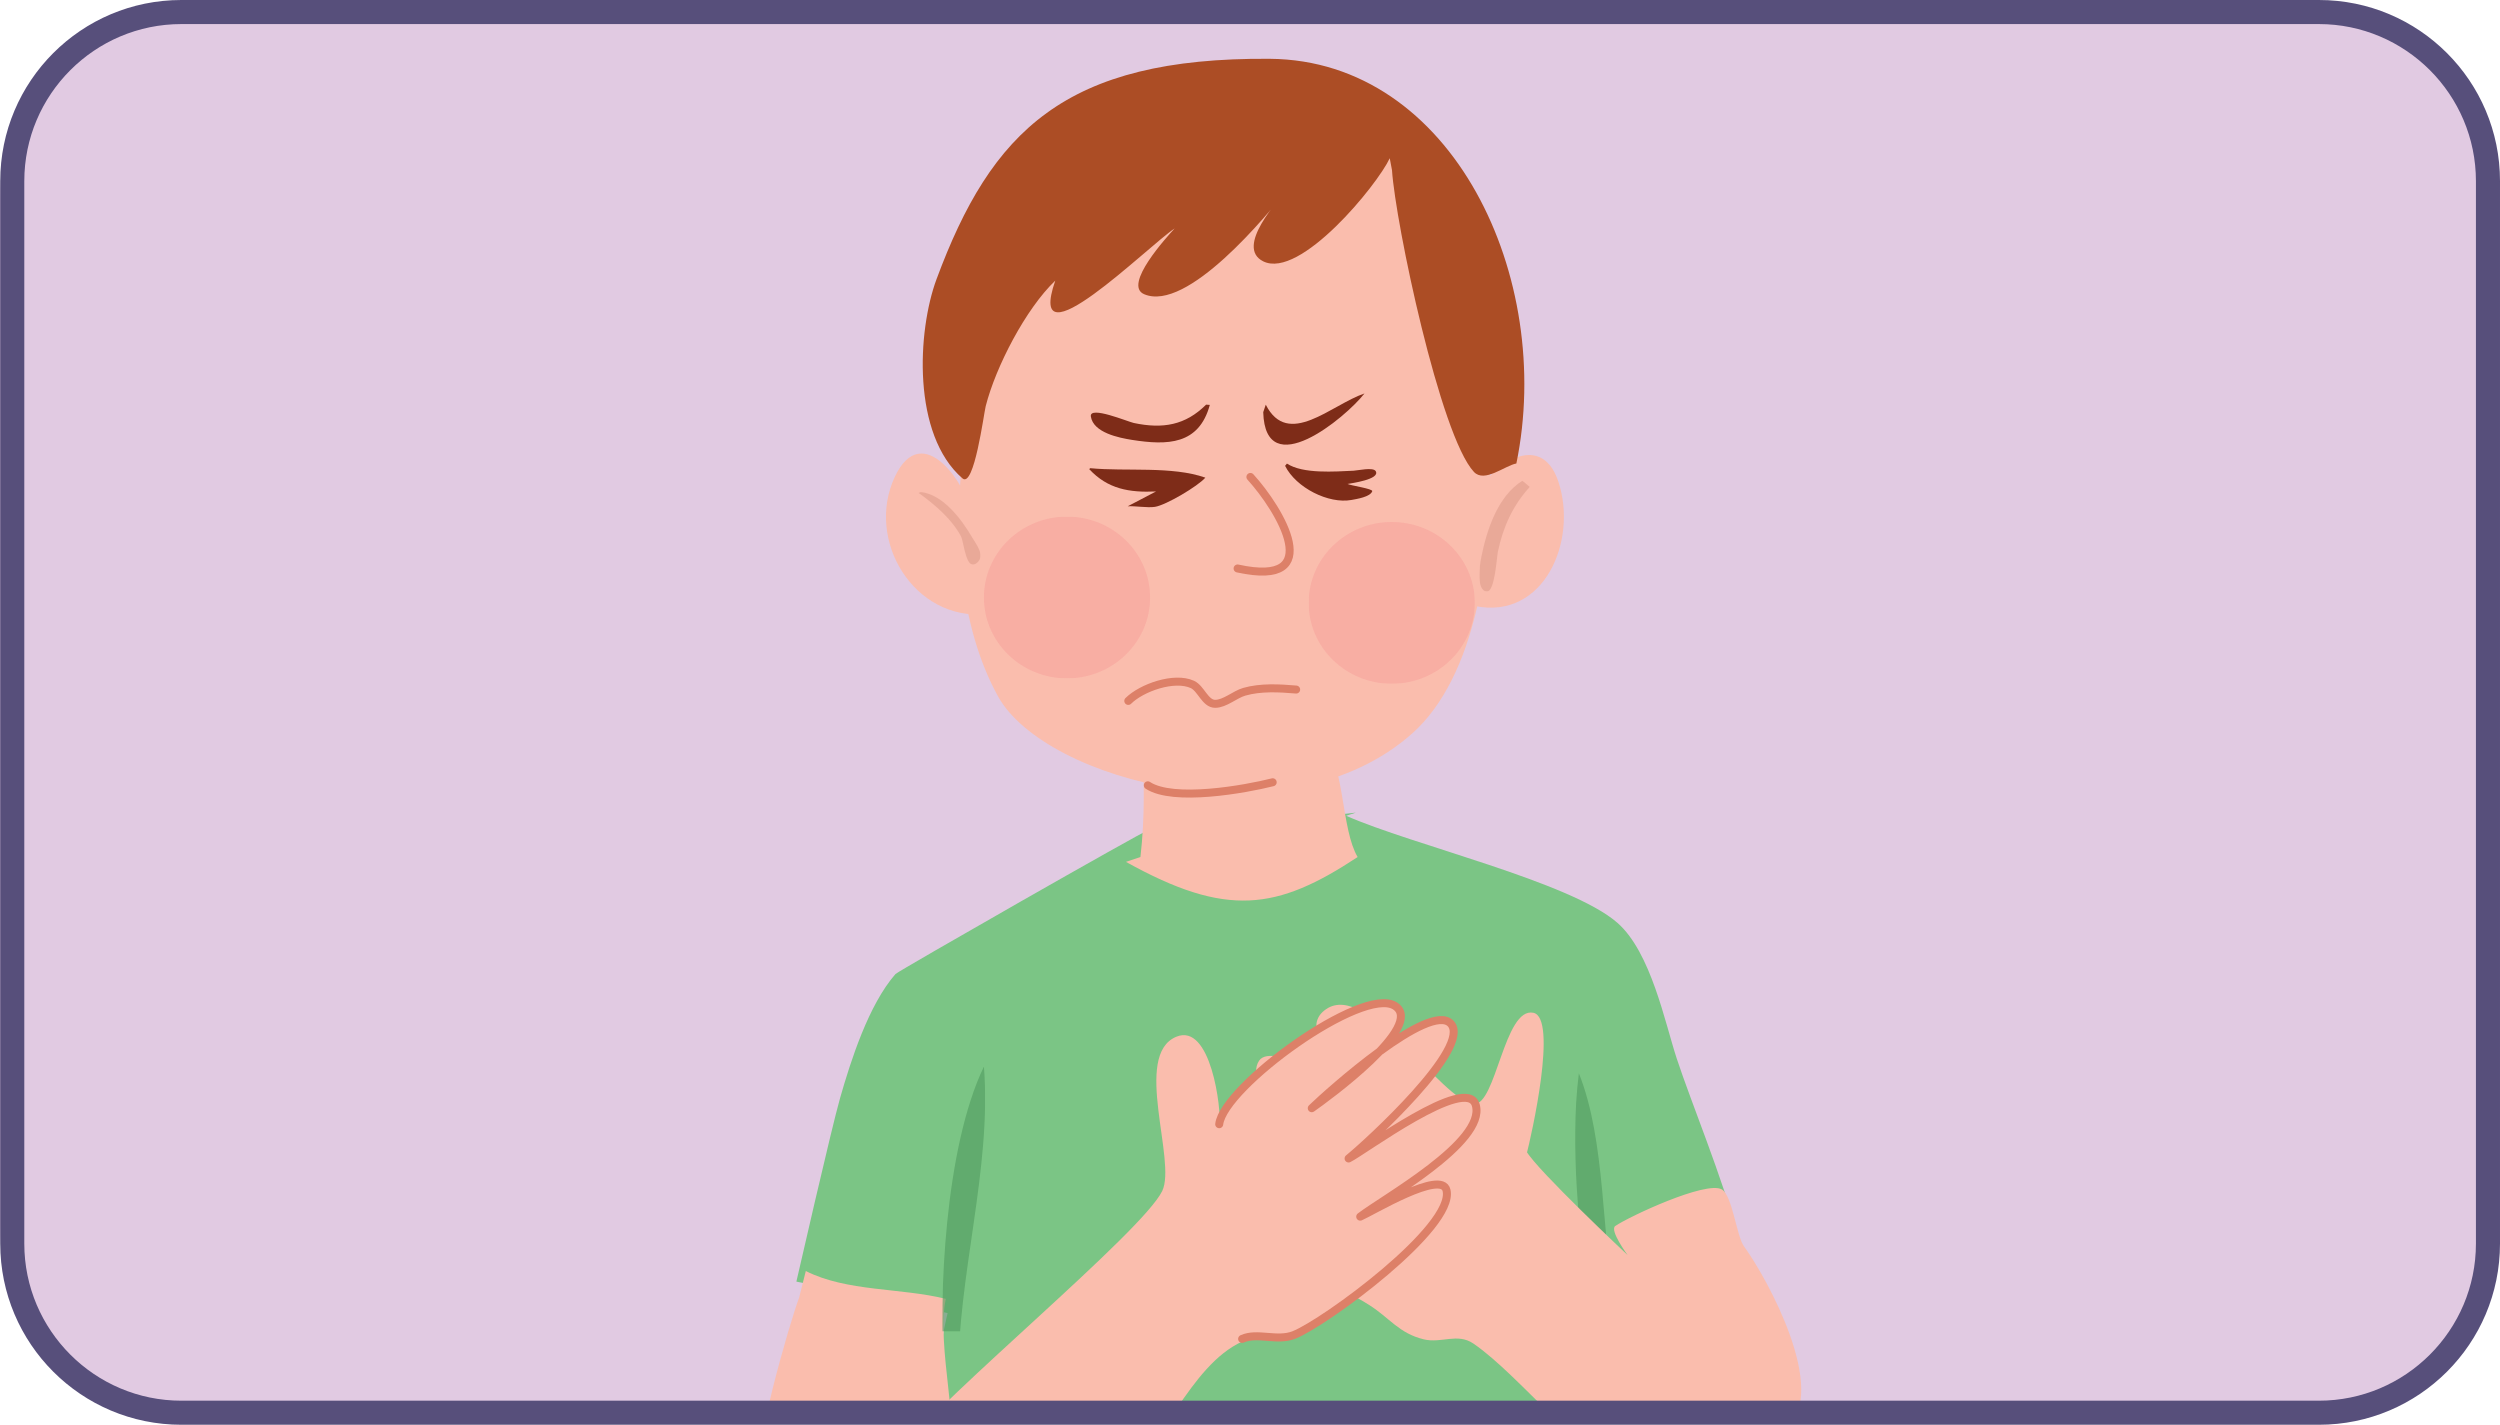 <?xml version="1.0" encoding="UTF-8"?>
<svg id="Layer_2" data-name="Layer 2" xmlns="http://www.w3.org/2000/svg" xmlns:xlink="http://www.w3.org/1999/xlink" viewBox="0 0 156.189 89.012">
  <defs>
    <style>
      .cls-1 {
        fill: #574f7b;
      }

      .cls-2 {
        opacity: .61;
      }

      .cls-2, .cls-3, .cls-4 {
        isolation: isolate;
      }

      .cls-5 {
        clip-path: url(#clippath-11);
      }

      .cls-6 {
        clip-path: url(#clippath-16);
      }

      .cls-7 {
        fill: #509b5e;
      }

      .cls-8 {
        fill: #fabdad;
      }

      .cls-9 {
        clip-path: url(#clippath-2);
      }

      .cls-10 {
        clip-path: url(#clippath-13);
      }

      .cls-11 {
        fill: #7e2c18;
      }

      .cls-12 {
        clip-path: url(#clippath-15);
      }

      .cls-13 {
        stroke: #dd8068;
        stroke-linecap: round;
        stroke-linejoin: round;
        stroke-width: .5px;
      }

      .cls-13, .cls-14 {
        fill: none;
      }

      .cls-15 {
        fill: #e1cae2;
      }

      .cls-16 {
        clip-path: url(#clippath-6);
      }

      .cls-17 {
        fill: #ac4d25;
      }

      .cls-18 {
        clip-path: url(#clippath-7);
      }

      .cls-19 {
        clip-path: url(#clippath-1);
      }

      .cls-20 {
        clip-path: url(#clippath-4);
      }

      .cls-21 {
        clip-path: url(#clippath-12);
      }

      .cls-22 {
        fill: #7bc585;
      }

      .cls-23 {
        fill: #f69795;
        fill-rule: evenodd;
      }

      .cls-24 {
        clip-path: url(#clippath-9);
      }

      .cls-25 {
        clip-path: url(#clippath);
      }

      .cls-26 {
        clip-path: url(#clippath-3);
      }

      .cls-27 {
        clip-path: url(#clippath-8);
      }

      .cls-3 {
        opacity: .41;
      }

      .cls-28 {
        clip-path: url(#clippath-18);
      }

      .cls-29 {
        clip-path: url(#clippath-14);
      }

      .cls-30 {
        clip-path: url(#clippath-17);
      }

      .cls-31 {
        clip-path: url(#clippath-5);
      }

      .cls-32 {
        clip-path: url(#clippath-10);
      }

      .cls-4 {
        opacity: .14;
      }
    </style>
    <clipPath id="clippath">
      <rect class="cls-14" x="28.436" y="1.092" width="98.875" height="87.401"/>
    </clipPath>
    <clipPath id="clippath-1">
      <rect class="cls-14" x="98.406" y="67.051" width="2.503" height="14.624"/>
    </clipPath>
    <clipPath id="clippath-2">
      <rect class="cls-14" x="97.725" y="66.585" width="3.319" height="15.174"/>
    </clipPath>
    <clipPath id="clippath-3">
      <rect class="cls-14" x="98.199" y="66.585" width="2.845" height="15.174"/>
    </clipPath>
    <clipPath id="clippath-4">
      <rect class="cls-14" x="58.868" y="66.635" width="2.679" height="16.555"/>
    </clipPath>
    <clipPath id="clippath-5">
      <rect class="cls-14" x="58.368" y="66.585" width="3.793" height="19.915"/>
    </clipPath>
    <clipPath id="clippath-6">
      <rect class="cls-14" x="58.842" y="66.585" width="2.845" height="17.07"/>
    </clipPath>
    <clipPath id="clippath-7">
      <rect class="cls-14" x="92.425" y="30.035" width="3.149" height="6.924"/>
    </clipPath>
    <clipPath id="clippath-8">
      <rect class="cls-14" x="92.035" y="29.599" width="3.793" height="7.587"/>
    </clipPath>
    <clipPath id="clippath-9">
      <rect class="cls-14" x="92.035" y="29.599" width="3.793" height="7.587"/>
    </clipPath>
    <clipPath id="clippath-10">
      <rect class="cls-14" x="57.384" y="30.74" width="3.875" height="4.536"/>
    </clipPath>
    <clipPath id="clippath-11">
      <rect class="cls-14" x="56.946" y="30.547" width="4.742" height="5.69"/>
    </clipPath>
    <clipPath id="clippath-12">
      <rect class="cls-14" x="56.946" y="30.547" width="4.742" height="4.742"/>
    </clipPath>
    <clipPath id="clippath-13">
      <rect class="cls-14" x="61.471" y="32.276" width="10.382" height="10.106"/>
    </clipPath>
    <clipPath id="clippath-14">
      <rect class="cls-14" x="61.213" y="31.97" width="10.906" height="10.432"/>
    </clipPath>
    <clipPath id="clippath-15">
      <rect class="cls-14" x="61.213" y="31.97" width="10.906" height="10.432"/>
    </clipPath>
    <clipPath id="clippath-16">
      <rect class="cls-14" x="81.759" y="32.612" width="10.382" height="10.106"/>
    </clipPath>
    <clipPath id="clippath-17">
      <rect class="cls-14" x="81.603" y="32.444" width="10.906" height="10.432"/>
    </clipPath>
    <clipPath id="clippath-18">
      <rect class="cls-14" x="81.603" y="32.444" width="10.906" height="10.432"/>
    </clipPath>
  </defs>
  <g id="Layer_1-2" data-name="Layer 1">
    <path class="cls-15" d="m155.183,76.585c0,6.317-5.04,11.438-11.256,11.438H11.256c-6.217,0-11.256-5.121-11.256-11.438V12.372C0,6.055,5.04.934,11.256.934h132.67c6.217,0,11.256,5.121,11.256,11.438v64.213Z"/>
    <g class="cls-25">
      <g>
        <path class="cls-22" d="m84.707,50.769c-4.169.539-8.911-.297-12.884,1.047-.511.173-15.726,8.864-15.875,9.034-1.682,1.922-2.795,5.415-3.468,7.767-.532,1.86-2.726,11.452-2.726,11.452l9.448,1.966s-1.577,6.239.244,7.604c1.782,1.335,7.902.758,10.176.921,9.589.688,18.999,1.755,28.549.135,2.315-.393,9.403.464,10.732-1.796,3.173-5.397-2.301-17.159-4.149-22.77-.731-2.22-1.607-6.643-3.71-8.479-2.939-2.565-12.805-4.854-16.941-6.684"/>
        <path class="cls-8" d="m67.283,11.435c-6.936,6.938-9.828,23.24-4.924,32.082,2.935,5.294,18.057,9.281,25.885,2.291,7.769-6.938,5.427-30.525-1.614-36.592-5.913-5.094-14.536,1.113-20.245,2.919"/>
        <path class="cls-8" d="m60.796,32.436c-.323-2.14-3.172-6.326-4.895-2.638-1.852,3.963,1.214,8.991,5.699,8.569"/>
        <path class="cls-8" d="m92.057,31.229c.938-2.106,4.2-4.483,5.308-1.122,1.215,3.683-.894,8.629-5.208,7.757"/>
        <path class="cls-17" d="m86.825,9.886c-.779,1.674-5.605,7.584-7.903,6.442-1.787-.888.954-3.841,1.589-4.597-1.337,1.716-6.355,7.808-9.035,6.647-1.333-.577,1.448-3.6,1.911-4.107-1.643,1.081-9.373,8.796-7.459,3.262-1.847,1.763-3.718,5.376-4.345,7.84-.12.473-.725,5.144-1.451,4.515-3.158-2.735-2.826-9.201-1.621-12.448,3.425-9.229,7.998-13.867,20.819-13.766,11.448.09,17.79,13.709,15.406,25.282-.724.136-1.994,1.231-2.652.527-2.108-2.258-4.904-15.552-5.118-18.85"/>
        <path class="cls-11" d="m79.08,25.283c1.397,2.75,4.098-.003,6.167-.702-1.198,1.538-6.202,5.653-6.326,1.168"/>
        <g class="cls-19">
          <g class="cls-2">
            <g class="cls-9">
              <g class="cls-26">
                <path class="cls-7" d="m100.91,81.676c-.867-4.536-.578-10.396-2.27-14.625-.608,4.949.139,9.443.386,14.393"/>
              </g>
            </g>
          </g>
        </g>
        <path class="cls-8" d="m71.35,46.106c.136,2.478.185,4.97-.101,7.438l-.905.302c6.303,3.511,9.449,3.015,14.475-.302-1.013-1.709-.824-5.636-2.019-6.989-.184-.208-.398-.222-.657-.198-4.008.384-6.337.531-9.989-1.659"/>
        <path class="cls-8" d="m50.343,79.408c2.567,1.298,5.939,1.042,8.748,1.739-.627,2.832.977,8.564.199,10.548-.532,1.358-10.268.634-11.639.043-.852-.367,1.701-9.159,2.274-10.665"/>
        <path class="cls-8" d="m95.354,72.189c.332-1.257,1.978-8.597.444-8.915-1.818-.377-2.334,5.81-3.719,5.697-1.993-.163-6.625-7.709-9.229-5.923-2.558,1.753,3.681,5.927,4.742,6.554-2.442-.012-4.269-2.406-6.434-3.21-.544-.202-2.069-.772-2.495-.125-1.109,1.68,3.09,4.812,4.218,5.506.285.175,1.709.451,1.712.83.003.41-2.092-.321-2.313-.388-1.366-.42-5.15-3.552-6.365-1.911-1.717,2.319,4.823,4.884,5.952,5.576-.911-.002-5.407-1.919-5.613-.405-.128.938,1.234,2.042,1.936,2.444,2.339,1.34,5.13,2.206,7.363,3.619,1.255.795,1.859,1.769,3.402,2.139,1.101.265,2.1-.42,3.101.266,2.956,2.023,7.193,7.601,10.277,8.574,2.627.828,7.378-1.649,9.314-3.342,2.598-2.272-1.192-9.252-2.694-11.314-.456-.626-.725-3.19-1.388-3.555-.989-.545-5.77,1.688-6.65,2.289-.381.261.771,1.817.771,1.817,0,0-5.656-5.304-6.331-6.496"/>
        <path class="cls-8" d="m56.375,90.543c2.567-3.381,14.978-13.566,16.233-16.129.919-1.875-1.858-8.492.875-9.64,2.161-.908,2.839,4.49,2.708,5.615.279-2.357,8.948-8.659,10.972-7.397,1.97,1.228-4.311,5.785-5.19,6.397,1.067-1.033,7.371-6.674,8.68-5.288,1.377,1.458-5.173,7.452-6.379,8.43.875-.418,7.415-5.297,7.95-3.322.626,2.312-5.774,5.839-7.223,6.957.705-.296,5.094-2.962,5.393-1.642.522,2.31-7.587,8.263-9.536,9.035-1.053.417-2.296-.185-3.235.246-3.383,1.552-4.92,6.712-7.936,8.688-2.075,1.359-11.883,1.3-13.398-.011"/>
        <path class="cls-13" d="m76.171,70.236c.279-2.357,8.948-8.659,10.972-7.397,1.97,1.227-4.311,5.785-5.19,6.397,1.067-1.033,7.371-6.674,8.68-5.289,1.377,1.457-5.173,7.451-6.379,8.43.875-.419,7.415-5.298,7.95-3.322.626,2.312-5.774,5.839-7.223,6.956.705-.296,5.094-2.962,5.393-1.642.522,2.31-7.587,8.262-9.536,9.035-1.053.417-2.296-.185-3.235.245"/>
        <g class="cls-20">
          <g class="cls-2">
            <g class="cls-31">
              <g class="cls-16">
                <path class="cls-7" d="m58.963,85.774c-.312-4.708.047-14.021,2.508-19.139.503,6.409-1.667,13.101-1.604,19.569"/>
              </g>
            </g>
          </g>
        </g>
        <path class="cls-11" d="m75.352,25.28c-1.29,1.288-2.707,1.531-4.517,1.146-.369-.078-2.784-1.099-2.683-.407.149,1.015,1.763,1.336,2.567,1.463,2.216.35,4.184.316,4.865-2.185"/>
        <path class="cls-11" d="m68.112,29.25c2.227.217,5.117-.143,7.193.591-.459.531-2.463,1.722-3.155,1.826-.464.07-1.224-.065-1.695-.037l1.767-.925c-1.661.075-3.013-.147-4.173-1.397"/>
        <path class="cls-11" d="m80.402,28.962c1.004.661,3.008.497,4.164.446.255-.011,1.232-.241,1.385.031.288.511-1.539.753-1.762.796.199.105,1.599.296,1.543.456-.124.356-.987.487-1.298.544-1.427.262-3.465-.763-4.147-2.131"/>
        <path class="cls-13" d="m78.12,29.798c1.846,2.027,4.814,6.953-.801,5.718"/>
        <path class="cls-13" d="m70.49,43.79c.836-.83,2.876-1.549,4.006-1.029.544.25.793,1.21,1.422,1.211.606.001,1.237-.588,1.821-.754,1.029-.294,2.182-.227,3.239-.138"/>
        <path class="cls-13" d="m71.71,49.063c1.589,1.048,6.058.25,7.802-.19"/>
        <g class="cls-18">
          <g class="cls-4">
            <g class="cls-27">
              <g class="cls-24">
                <path class="cls-11" d="m95.111,30.035c-1.55.975-2.229,3.082-2.574,4.81-.077.387-.335,2.049.342,2.113.515.048.627-2.13.703-2.492.325-1.541.926-2.878,1.991-4.047"/>
              </g>
            </g>
          </g>
        </g>
        <g class="cls-32">
          <g class="cls-4">
            <g class="cls-5">
              <g class="cls-21">
                <path class="cls-11" d="m57.535,30.74c1.386.155,2.552,1.715,3.211,2.852.239.413.799,1.081.337,1.529-.736.715-.85-1.249-1.042-1.608-.596-1.113-1.652-1.996-2.656-2.721"/>
              </g>
            </g>
          </g>
        </g>
        <g class="cls-10">
          <g class="cls-3">
            <g class="cls-29">
              <g class="cls-12">
                <path class="cls-23" d="m66.662,32.276c2.867,0,5.191,2.262,5.191,5.053s-2.324,5.053-5.191,5.053c-2.867,0-5.191-2.263-5.191-5.053s2.324-5.053,5.191-5.053Z"/>
              </g>
            </g>
          </g>
        </g>
        <g class="cls-6">
          <g class="cls-3">
            <g class="cls-30">
              <g class="cls-28">
                <path class="cls-23" d="m86.95,32.612c2.867,0,5.191,2.262,5.191,5.053,0,2.791-2.324,5.053-5.191,5.053s-5.191-2.262-5.191-5.053c0-2.791,2.324-5.053,5.191-5.053Z"/>
              </g>
            </g>
          </g>
        </g>
      </g>
    </g>
    <path class="cls-1" d="m144.873,1.504c5.41,0,9.812,4.402,9.812,9.812v66.381c0,5.41-4.401,9.812-9.812,9.812H11.33c-5.41,0-9.812-4.402-9.812-9.812V11.316C1.519,5.906,5.92,1.504,11.33,1.504h133.542m0-1.504H11.33C5.081,0,.015,5.066.015,11.316v66.381c0,6.25,5.066,11.316,11.316,11.316h133.542c6.25,0,11.316-5.066,11.316-11.316V11.316c0-6.25-5.066-11.316-11.316-11.316h0Z"/>
  </g>
</svg>